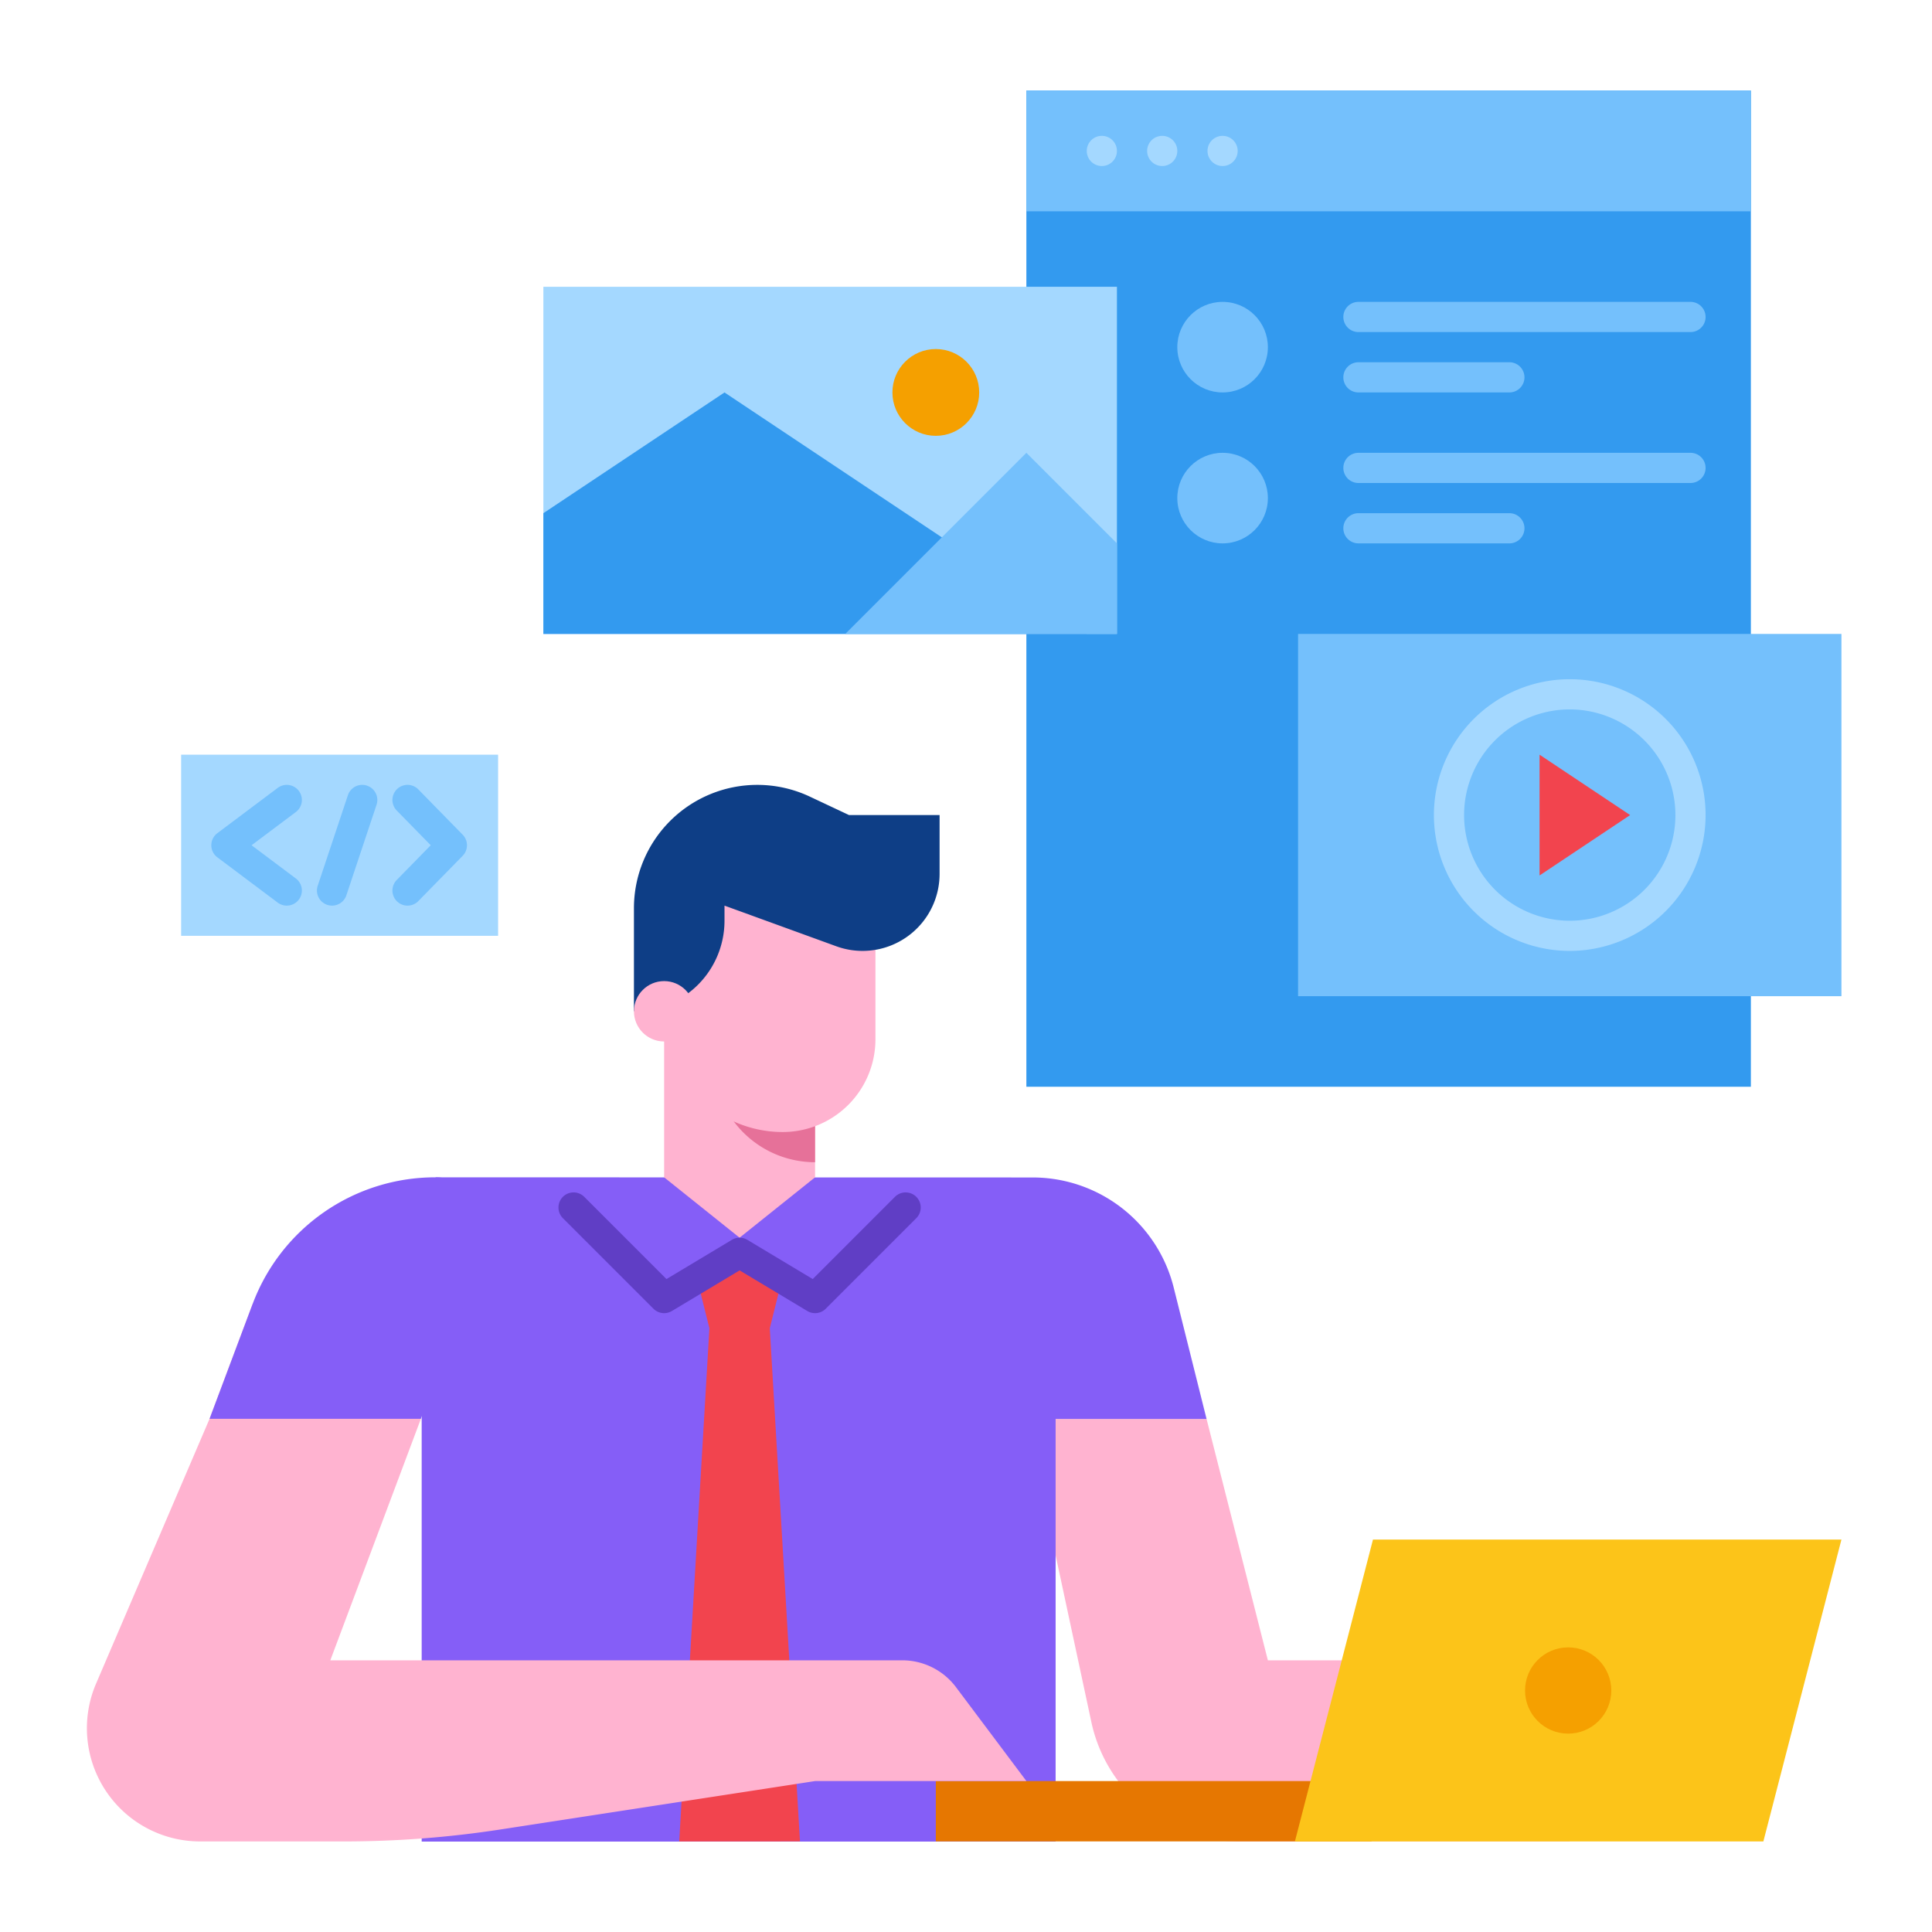 <svg id="flat" height="512" viewBox="0 0 512 512" width="512" xmlns="http://www.w3.org/2000/svg"><path d="m336 440-16.25-63.958h-47.741l17.216 80.341a40 40 0 0 0 39.112 31.617h87.663v-48z" fill="#ffb3d0"/><path d="m272 24h192v264h-192z" fill="#339aef"/><path d="m272 24h192v32h-192z" fill="#74c0fc"/><circle cx="292" cy="40" fill="#a4d8ff" r="4"/><circle cx="308" cy="40" fill="#a4d8ff" r="4"/><circle cx="324" cy="40" fill="#a4d8ff" r="4"/><path d="m48 200h84v48h-84z" fill="#a4d8ff"/><g fill="#74c0fc"><path d="m76 240a3.979 3.979 0 0 1 -2.4-.8l-16-12a4 4 0 0 1 0-6.4l16-12a4 4 0 1 1 4.8 6.4l-11.733 8.8 11.733 8.8a4 4 0 0 1 -2.4 7.2z"/><path d="m108 240a4 4 0 0 1 -2.858-6.8l9.009-9.2-9.009-9.2a4 4 0 1 1 5.716-5.6l11.75 12a4 4 0 0 1 0 5.6l-11.75 12a3.987 3.987 0 0 1 -2.858 1.2z"/><path d="m88 240a4 4 0 0 1 -3.8-5.266l8-24a4 4 0 0 1 7.59 2.53l-8 24a4 4 0 0 1 -3.79 2.736z"/><circle cx="324" cy="92" r="12"/><path d="m448 88h-88a4 4 0 0 1 0-8h88a4 4 0 0 1 0 8z"/><path d="m400 104h-40a4 4 0 0 1 0-8h40a4 4 0 0 1 0 8z"/><circle cx="324" cy="132" r="12"/><path d="m448 128h-88a4 4 0 0 1 0-8h88a4 4 0 0 1 0 8z"/><path d="m400 144h-40a4 4 0 0 1 0-8h40a4 4 0 0 1 0 8z"/></g><path d="m311.044 341.218a38.518 38.518 0 0 0 -37.368-29.176l-158.238-.042-3.688 64v112.042h168v-112h40z" fill="#855ef7"/><path d="m216 312v-52h-40v52l20 16z" fill="#ffb3d0"/><path d="m216 308a26.881 26.881 0 0 1 -25.5-18.381l-.331-.994h25.831z" fill="#e67199"/><path d="m232 242.052v33.375a24.573 24.573 0 0 1 -24.573 24.573 31.427 31.427 0 0 1 -31.427-31.427v-26.521a5.177 5.177 0 0 1 5.177-5.177h45.646a5.177 5.177 0 0 1 5.177 5.177z" fill="#ffb3d0"/><path d="m249 216v15.6a20.405 20.405 0 0 1 -20.4 20.4 20.4 20.4 0 0 1 -6.973-1.229l-29.627-10.771v4a24 24 0 0 1 -24 24v-27.308a32.692 32.692 0 0 1 32.692-32.692 32.691 32.691 0 0 1 13.92 3.112l10.388 4.888z" fill="#0e3e86"/><circle cx="176" cy="268.002" fill="#ffb3d0" r="8"/><path d="m248 472h115.5v15.989h-115.5z" fill="#e67701"/><path d="m208 336-4 16 8 135.989-32 .011 8-136-4-16 12-4z" fill="#f2444e"/><path d="m66.956 345.546-11.42 30.454-30.078 70.182a30 30 0 0 0 27.574 41.818h38.142a272.431 272.431 0 0 0 41.427-3.168l83.408-12.832h56l-18.661-24.88a17.8 17.8 0 0 0 -14.24-7.12h-151.572l24-64z" fill="#ffb3d0"/><path d="m111.536 376h-56l11.42-30.454a51.7 51.7 0 0 1 48.407-33.546 13.98 13.98 0 0 1 13.09 18.888z" fill="#855ef7"/><path d="m216 348a3.994 3.994 0 0 1 -2.057-.57l-17.943-10.765-17.942 10.765a4 4 0 0 1 -4.886-.6l-24-24a4 4 0 0 1 5.656-5.658l21.792 21.792 17.322-10.393a4 4 0 0 1 4.116 0l17.322 10.393 21.792-21.792a4 4 0 1 1 5.656 5.658l-24 24a3.994 3.994 0 0 1 -2.828 1.17z" fill="#603ec5"/><path d="m144 76h152v92h-152z" fill="#a4d8ff"/><path d="m144 168v-32l48-32 96 64z" fill="#339aef"/><circle cx="248" cy="104" fill="#f5a000" r="11.5"/><path d="m224 168 48-48 24 24v24z" fill="#74c0fc"/><path d="m344 168h144v96h-144z" fill="#74c0fc"/><path d="m416 252a36 36 0 1 1 36-36 36.04 36.04 0 0 1 -36 36zm0-64a28 28 0 1 0 28 28 28.032 28.032 0 0 0 -28-28z" fill="#a4d8ff"/><path d="m408 200v32l24-16z" fill="#f2444e"/><path d="m467.309 488h-124.147l20.691-80h124.147z" fill="#fcc419"/><circle cx="415.581" cy="448" fill="#f5a000" r="11.429"/></svg>